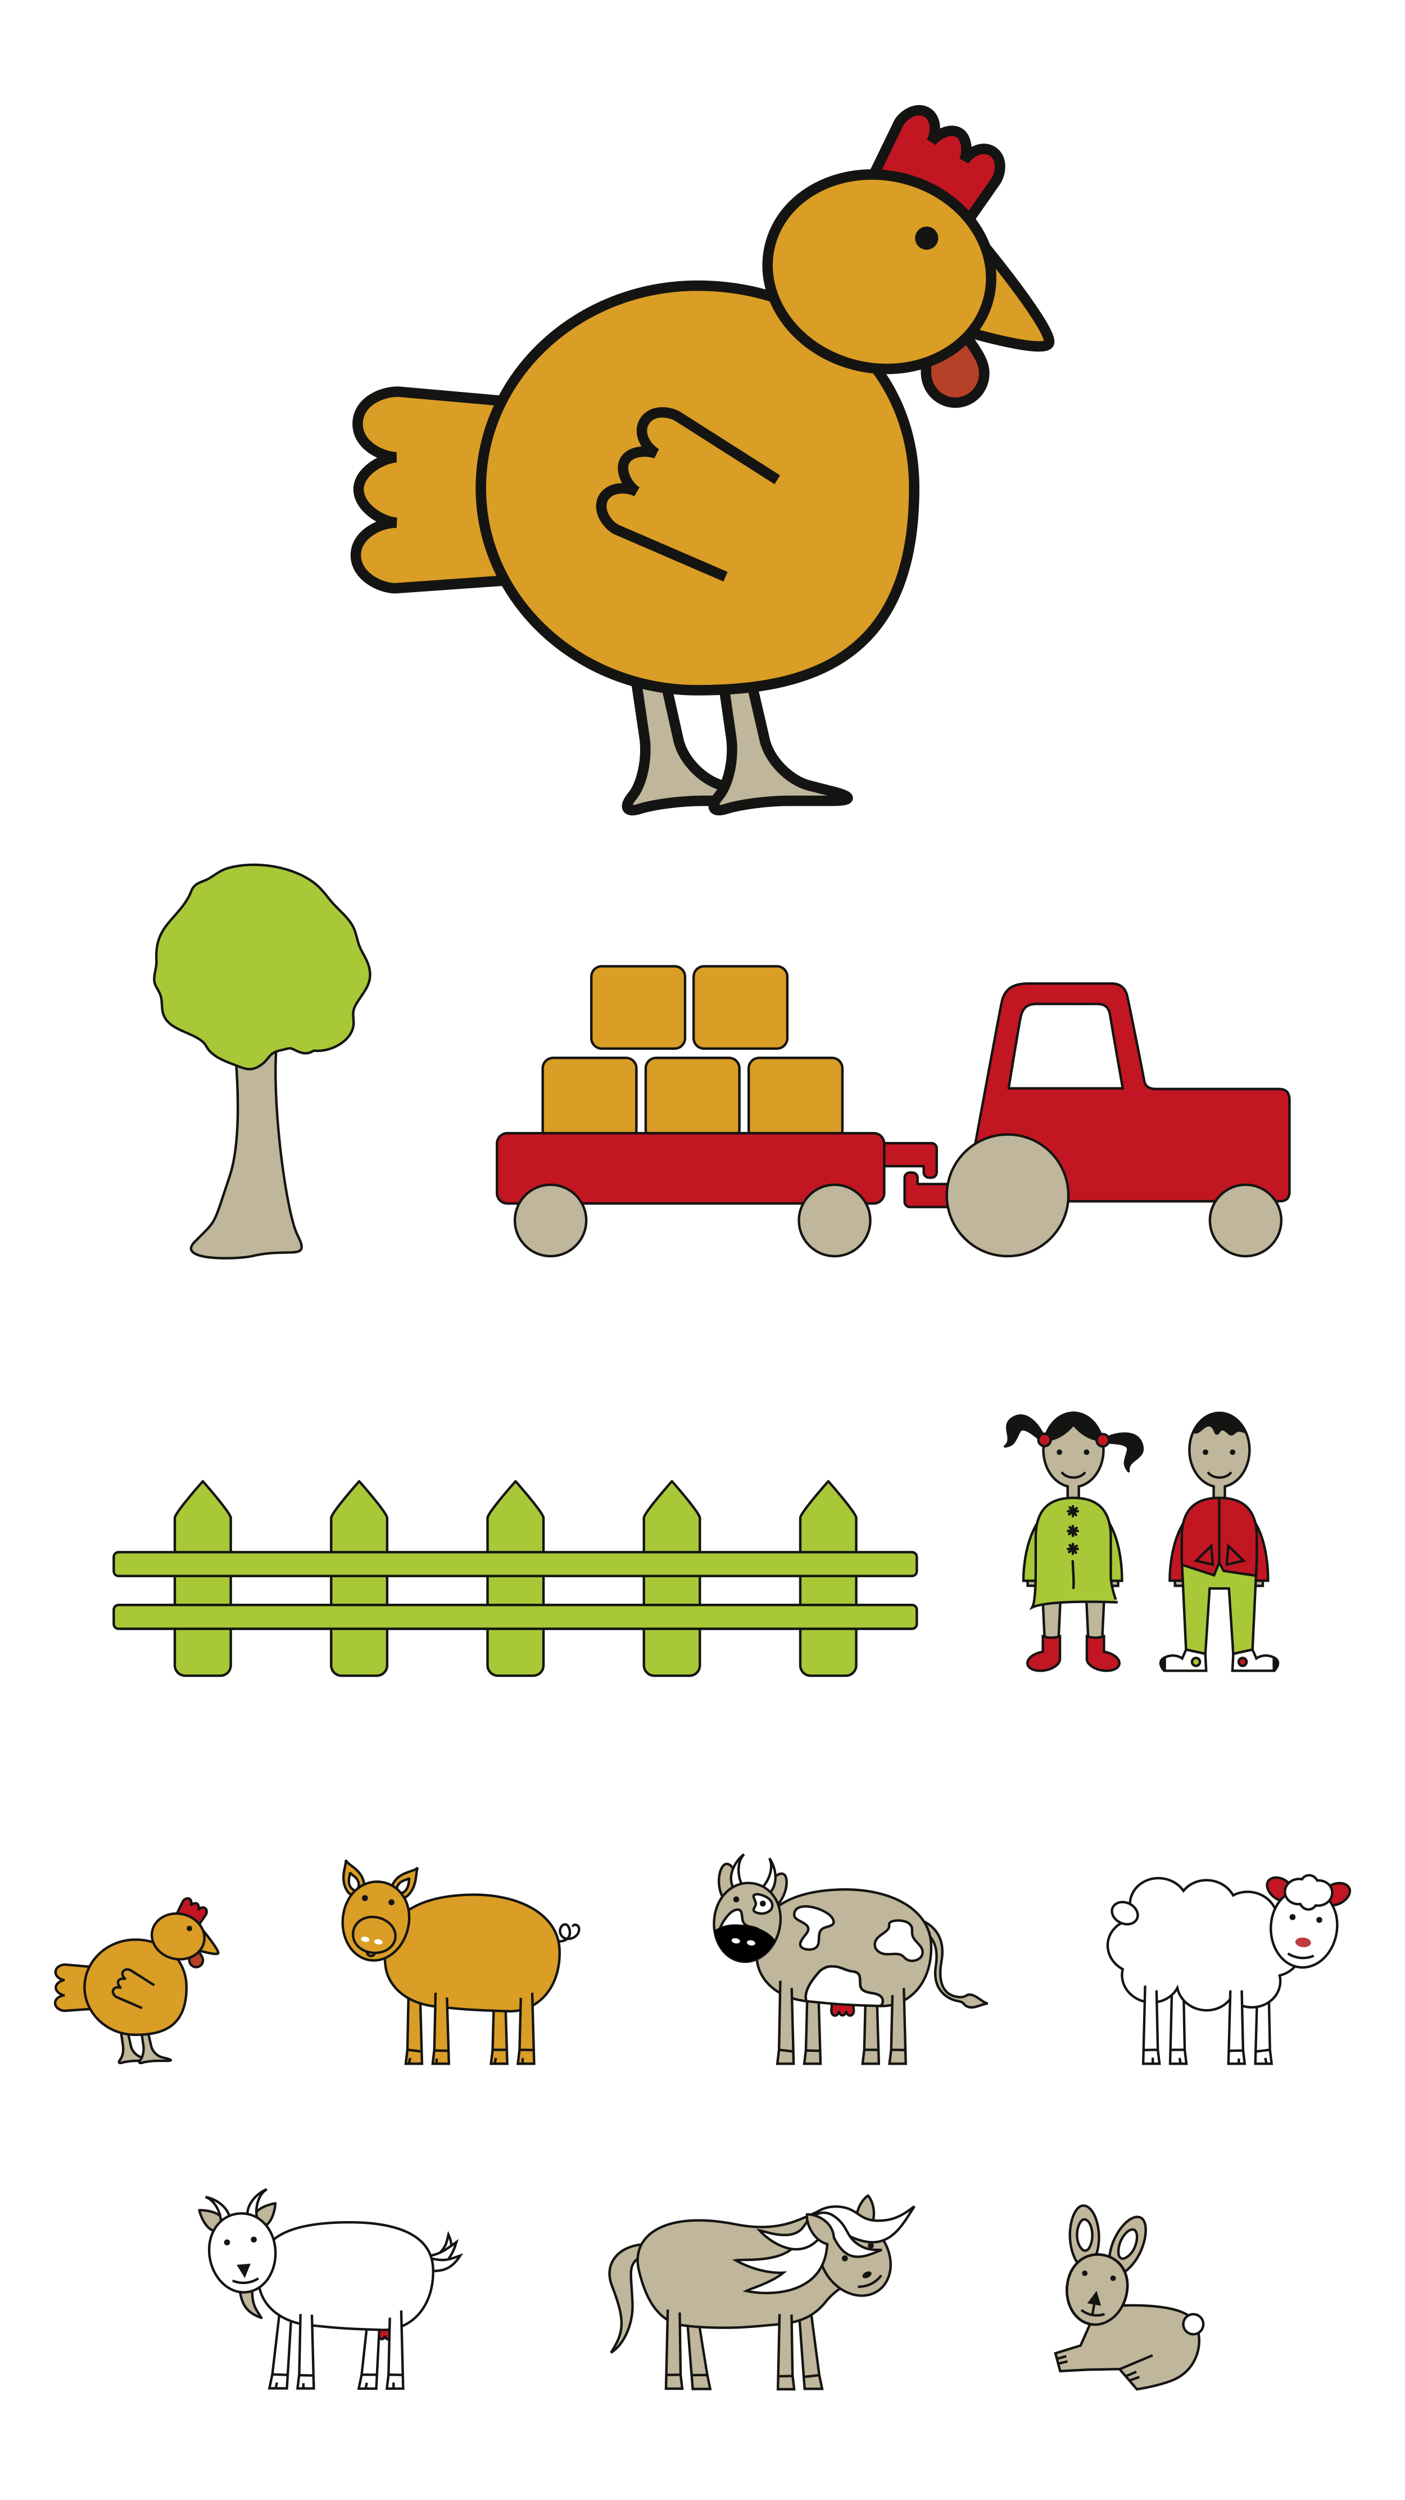 <?xml version="1.0" encoding="utf-8"?>
<!-- Generator: Adobe Illustrator 16.0.4, SVG Export Plug-In . SVG Version: 6.00 Build 0)  -->
<!DOCTYPE svg PUBLIC "-//W3C//DTD SVG 1.1//EN" "http://www.w3.org/Graphics/SVG/1.1/DTD/svg11.dtd">
<svg version="1.1" id="Calque_1" xmlns="http://www.w3.org/2000/svg" xmlns:xlink="http://www.w3.org/1999/xlink" x="0px" y="0px"
	 width="510px" height="907px" viewBox="0 0 510 907" enable-background="new 0 0 510 907" xml:space="preserve">
<rect fill="#FFFFFF" width="510" height="907"/>
<path fill="#BFB69B" stroke="#141412" stroke-width="0.89" stroke-linecap="round" stroke-linejoin="round" d="M406.642,825.233
	c8.836-4.762,11.47-18.989,7.334-20.729c-4.698-1.975-12.897,9.553-10.976,18.001"/>
<path fill="#FFFFFF" stroke="#141412" stroke-width="0.89" d="M408.033,819.35c4.688-1.791,5.734-9.495,3.666-10.364
	c-2.35-0.989-6.262,4.234-5.668,8.846C406.171,818.909,407.056,819.721,408.033,819.35z"/>
<path fill="#BFB69B" stroke="#141412" stroke-width="0.89" stroke-linecap="round" stroke-linejoin="round" d="M391.905,822.117
	c-6.279-7.828-3.157-21.957,1.328-21.946c5.095,0.015,8.152,13.826,3.088,20.856"/>
<path fill="#FFFFFF" stroke="#141412" stroke-width="0.89" d="M392.92,816.159c-3.619-3.479-1.578-10.979,0.664-10.974
	c2.547,0.006,4.114,6.342,1.77,10.355C394.804,816.479,393.674,816.884,392.92,816.159z"/>
<path fill="#BFB69B" stroke="#141412" stroke-width="0.89" d="M433.114,841.745c-4.4-6.466-25.616-5.304-25.616-5.304
	c0.707-1.383,1.236-2.923,1.528-4.577c1.289-7.318-2.651-12.717-8.592-13.764c-5.936-1.049-11.621,2.655-12.91,9.977
	c-1.272,7.207,2.367,13.895,8.149,15.091l-3.458,7.785l-9.116,2.794l1.734,6.475l10.182-0.521v-0.003l11.362-0.2l6.316,7.318
	c0,0,7.692-1.118,13.017-3.307C435.332,859.558,437.515,848.209,433.114,841.745z"/>
<path fill="#FFFFFF" stroke="#141412" stroke-width="0.89" d="M161.714,820.097c1.917-2.599,3.061-5.126,1.07-9.381
	c-0.841,3.724-1.136,4.548-3.597,7.106"/>
<path fill="#C21622" stroke="#141412" stroke-width="0.89" d="M135.713,841.14l-0.454,6.167c-0.01,0.568,0.351,1.377,1.085,1.392
	c0.736,0.015,1.139-0.777,1.158-1.339c0.049,0.513,0.517,1.284,1.115,1.274c0.597-0.008,1.094-0.77,1.121-1.32
	c-0.007,0.563,0.416,1.376,1.114,1.385c0.696,0.006,1.121-0.788,1.13-1.357l-0.531-6.21"/>
<path fill="#FFFFFF" stroke="#141412" stroke-width="0.89" d="M152.954,824.981c5.747-1.259,10.347-3.348,12.725-11.564
	c-5.619,4.089-7.011,4.863-13.454,5.413"/>
<path fill="#FFFFFF" stroke="#141412" stroke-width="0.89" d="M155.922,823.827c4.246,0.265,7.854-0.274,11.14-5.515
	c-4.717,1.728-5.839,1.99-10.427,1.095"/>
<path fill="#FFFFFF" stroke="#141412" stroke-width="0.89" d="M105.698,840.723c-0.003,0.486-1.559,25.763-1.559,25.763
	l-6.346-0.023l1.059-5.052c0,0,2.719-23.097,2.722-23.355"/>
<path fill="#FFFFFF" stroke="#141412" stroke-width="0.89" d="M138.035,837.832c0,0.487-1.461,28.743-1.461,28.743h-6.347
	l1.041-5.055c0,0,2.633-23.902,2.633-24.16"/>
<line fill="#FFFFFF" stroke="#141412" stroke-width="0.89" x1="104.333" y1="861.602" x2="98.852" y2="861.41"/>
<line fill="#FFFFFF" stroke="#141412" stroke-width="0.89" x1="131.267" y1="861.521" x2="136.759" y2="861.549"/>
<line fill="#FFFFFF" stroke="#141412" stroke-width="0.89" x1="100.145" y1="866.337" x2="100.529" y2="864.367"/>
<line fill="#FFFFFF" stroke="#141412" stroke-width="0.89" x1="132.77" y1="866.441" x2="133.145" y2="864.47"/>
<path fill="#BFB69B" stroke="#141412" stroke-width="0.89" stroke-linejoin="round" d="M87.136,831.531
	c0.706,4.112,2.035,7.438,7.776,9.388c-2.712-4.113-3.215-5.125-3.396-9.703"/>
<path fill="#BFB69B" stroke="#141412" stroke-width="0.89" stroke-linecap="round" stroke-linejoin="round" d="M79.842,809.438
	c-5.523,1.066-7.521-7.603-7.521-7.603s8.519-0.243,8.978,4.791"/>
<path fill="#BFB69B" stroke="#141412" stroke-width="0.89" stroke-linecap="round" stroke-linejoin="round" d="M93.873,808.145
	c5.623,0.09,6.086-8.794,6.086-8.794s-8.43,1.238-8.01,6.275"/>
<path fill="#BFB69B" stroke="#141412" stroke-width="0.89" d="M235.598,814.185c-10.726-0.214-16.687,6.751-13.486,15.028
	c4.899,12.674,4.519,16.726-0.329,24.323c4.959-3.05,8.098-10.823,7.81-17.791c-0.583-14.219-2.371-13.811,6.121-19.398"/>
<path fill="#BFB69B" stroke="#141412" stroke-width="0.89" d="M290.183,840.902c0,0.486,1.896,25.76,1.896,25.76h6.347
	l-1.041-5.05c0,0-3.066-23.102-3.066-23.359"/>
<path fill="#BFB69B" stroke="#141412" stroke-width="0.89" d="M249.552,842.673c0,0.486,1.896,24.026,1.896,24.026h6.346
	l-1.042-5.049c0,0-3.063-18.723-3.063-18.978"/>
<line fill="#BFB69B" stroke="#141412" stroke-width="0.89" x1="292.041" y1="862.298" x2="297.364" y2="861.688"/>
<line fill="#BFB69B" stroke="#141412" stroke-width="0.89" x1="256.752" y1="861.65" x2="250.829" y2="861.677"/>
<path fill="#BFB69B" stroke="#141412" stroke-width="0.89" stroke-linecap="round" stroke-linejoin="round" d="M311.188,815.361
	l-2.588-13.764c-12.839-4.46-17.129,10.231-41.695,5.351c-25.062-4.98-37.989,3.732-35.034,16.537
	c2.865,12.428,8.16,18.964,16.031,20.135c6.258,0.931,16.075,1.029,21.474,0.71c4.655-0.274,6.845-0.507,11.216-0.898
	c0.703-0.063,1.458-0.128,2.29-0.2c8.944-0.773,13.543-3.9,17.11-8.495c1.288-1.628,3.885-4.075,7.684-6.174
	C314.971,824.528,311.188,815.361,311.188,815.361z"/>
<path fill="#FFFFFF" stroke="#141412" stroke-width="0.89" stroke-linecap="round" stroke-linejoin="round" d="M157.225,823.416
	c-0.242-13.416-14.929-17.479-32.211-17.169c-21.862,0.396-33.378,6.349-30.94,23.032c1.008,6.915,7.456,13.254,18.418,14.304
	c0.769,0.072,1.466,0.142,2.115,0.206c4.042,0.399,6.062,0.634,10.362,0.915c4.988,0.327,14.489,0.589,14.489,0.589
	c0.686-0.015,1.363-0.067,2.03-0.157C150.54,843.947,157.451,835.913,157.225,823.416z"/>
<path fill="#DA9D25" stroke="#141412" stroke-width="0.89" d="M231.009,409.869c0,2.088-1.692,3.782-3.784,3.782H200.78
	c-2.09,0-3.785-1.694-3.785-3.782v-22.292c0-2.09,1.694-3.784,3.785-3.784h26.445c2.091,0,3.784,1.694,3.784,3.784V409.869z"/>
<path fill="#DA9D25" stroke="#141412" stroke-width="0.89" d="M268.396,409.869c0,2.088-1.692,3.782-3.782,3.782h-26.445
	c-2.09,0-3.785-1.694-3.785-3.782v-22.292c0-2.09,1.694-3.784,3.785-3.784h26.445c2.09,0,3.782,1.694,3.782,3.784V409.869z"/>
<path fill="#DA9D25" stroke="#141412" stroke-width="0.89" d="M248.666,376.634c0,2.09-1.694,3.784-3.785,3.784h-26.446
	c-2.088,0-3.784-1.694-3.784-3.784v-22.291c0-2.091,1.695-3.784,3.784-3.784h26.446c2.09,0,3.785,1.693,3.785,3.784V376.634z"/>
<path fill="#DA9D25" stroke="#141412" stroke-width="0.89" d="M285.793,376.634c0,2.09-1.692,3.784-3.783,3.784h-26.446
	c-2.088,0-3.785-1.694-3.785-3.784v-22.291c0-2.091,1.696-3.784,3.785-3.784h26.446c2.091,0,3.783,1.693,3.783,3.784V376.634z"/>
<path fill="#DA9D25" stroke="#141412" stroke-width="0.89" d="M305.786,409.869c0,2.088-1.694,3.782-3.785,3.782h-26.444
	c-2.09,0-3.782-1.694-3.782-3.782v-22.292c0-2.09,1.692-3.784,3.782-3.784h26.444c2.091,0,3.785,1.694,3.785,3.784V409.869z"/>
<path fill="#C21622" stroke="#141412" stroke-width="0.89" stroke-linecap="round" stroke-linejoin="round" d="M360.598,429.559
	H333.08v-2.272c0-1.046-0.846-1.893-1.89-1.893h-0.933c-1.045,0-1.892,0.847-1.892,1.893v8.721c0,1.046,0.847,1.893,1.892,1.893
	h0.001h0.932h29.407c1.045,0,1.891-0.847,1.891-1.893v-4.556C362.488,430.405,361.643,429.559,360.598,429.559z"/>
<path fill="#C21622" stroke="#141412" stroke-width="0.89" stroke-linecap="round" stroke-linejoin="round" d="M338.127,414.739
	h-0.003h-0.928h-29.408c-1.043,0-1.891,0.848-1.891,1.893v4.557c0,1.045,0.848,1.892,1.891,1.892h27.517v2.273
	c0,1.045,0.848,1.892,1.892,1.892h0.931c1.045,0,1.893-0.847,1.893-1.892v-8.722C340.02,415.587,339.172,414.739,338.127,414.739z"
	/>
<path fill="#C21622" stroke="#141412" stroke-width="0.89" stroke-linecap="round" stroke-linejoin="round" d="M353.513,417.659
	c0,0,9.229-50.199,10.092-54.083c1.113-5.005,4.117-6.77,10.017-6.77c4.762,0,26.348,0,29.7,0c3.351,0,5.116,1.589,5.818,4.41
	c0.708,2.823,5.823,28.574,6.175,30.691c0.354,2.115,1.589,3.175,4.411,3.175s41.641,0,44.463,0c2.823,0,3.885,1.353,3.885,4.174
	c0,2.822,0,30.729,0,32.845c0,2.703-1.093,3.728-3.972,3.728c-1.763,0-111.297,0-111.297,0L353.513,417.659z"/>
<path fill="#FFFFFF" stroke="#141412" stroke-width="0.89" stroke-linecap="round" stroke-linejoin="round" d="M366.127,394.845
	c0,0,3.857-23.706,4.384-25.983c0.954-4.104,3.377-4.642,5.998-4.642c2.627,0,19.509,0.018,21.728,0.018
	c3.485,0,4.406,1.816,4.809,4.643c0.404,2.824,4.498,25.965,4.498,25.965H366.127z"/>
<circle fill="#BFB69B" stroke="#141412" stroke-width="0.89" stroke-linecap="round" stroke-linejoin="round" cx="452.137" cy="442.778" r="12.951"/>
<circle fill="#BFB69B" stroke="#141412" stroke-width="0.89" stroke-linecap="round" stroke-linejoin="round" cx="365.747" cy="433.658" r="22.071"/>
<path fill="#C21622" stroke="#141412" stroke-width="0.89" stroke-linecap="round" stroke-linejoin="round" d="M320.961,432.833
	c0,2.09-1.693,3.783-3.783,3.783H184.175c-2.09,0-3.784-1.693-3.784-3.783v-17.942c0-2.09,1.694-3.783,3.784-3.783h133.003
	c2.09,0,3.783,1.693,3.783,3.783V432.833z"/>
<circle fill="#BFB69B" stroke="#141412" stroke-width="0.89" stroke-linecap="round" stroke-linejoin="round" cx="302.95" cy="442.778" r="12.95"/>
<path fill="#BFB69B" stroke="#141412" stroke-width="0.89" stroke-linecap="round" stroke-linejoin="round" d="M212.796,442.778
	c0,7.151-5.796,12.949-12.952,12.949c-7.151,0-12.95-5.798-12.95-12.949c0-7.152,5.798-12.95,12.95-12.95
	C207,429.828,212.796,435.626,212.796,442.778z"/>
<path fill="#BFB69B" stroke="#141412" stroke-width="0.89" stroke-linecap="round" stroke-linejoin="round" d="M84.364,372.252
	c0,0,5.042,36.576-1.035,54.579c-6.075,18.004-4.275,15.304-12.602,23.63c-7.144,7.144,15.49,6.517,21.12,5.183
	c13.277-3.15,21.098,2.122,16.146-7.554c-4.952-9.677-11.928-66.611-5.178-80.788"/>
<path fill="#A8C837" stroke="#141412" stroke-width="0.89" d="M114.154,381.185c6.18,0.643,14.704-4.014,14.201-10.717
	c-0.211-2.826-0.448-3.997,1.163-6.581c2.675-4.298,5.823-7.241,4.524-12.788c-0.763-3.261-3.043-5.858-3.987-9.055
	c-0.757-2.554-1.043-4.724-2.574-7.025c-2.159-3.245-5.504-5.702-7.905-8.785c-2.215-2.841-3.967-5.008-7.052-7
	c-7.981-5.152-20.277-6.867-29.421-4.39c-2.989,0.81-4.772,2.358-7.258,3.868c-1.533,0.931-3.764,1.292-5.093,2.563
	c-1.24,1.189-1.285,2.142-2.016,3.61c-1.937,3.892-4.949,6.71-7.67,10.021c-3.588,4.363-4.546,8.215-4.283,13.706
	c0.112,2.336-0.867,4.57-0.812,6.705c0.054,2.059,0.893,2.806,1.812,4.633c1.124,2.238,0.854,3.758,1.093,6.09
	c0.8,7.741,9.883,7.723,14.749,11.948c1.014,0.881,1.435,2.133,2.319,3.146c2.63,3.016,7.043,4.313,10.641,5.749
	c2.943,1.173,5.059,1.691,8.251-0.584c3.172-2.259,2.626-4.363,7.02-5.255c3.023-0.616,3.138-1.117,4.815-0.269
	c2.926,1.482,4.662,1.903,7.11,0.475L114.154,381.185z"/>
<path fill="#BFB69B" stroke="#141412" stroke-width="0.89" d="M453.567,526.036c0-7.433-4.888-13.454-10.916-13.454
	c-6.031,0-10.917,6.021-10.917,13.454c0,6.549,3.793,12.001,8.816,13.208v5.888h4.065v-5.858
	C449.706,538.131,453.567,532.644,453.567,526.036z"/>
<path fill="#BFB69B" stroke="#141412" stroke-width="0.89" d="M400.56,526.036c0-7.433-4.887-13.454-10.918-13.454
	c-6.027,0-10.917,6.021-10.917,13.454c0,6.549,3.794,12.001,8.82,13.208v5.888h4.064v-5.858
	C396.697,538.131,400.56,532.644,400.56,526.036z"/>
<path fill="none" stroke="#141412" stroke-width="0.89" d="M378.438,593.602c0,0,1.939-0.492,3.349-0.492
	c1.406,0,3.074,0.48,3.074,0.48"/>
<polygon fill="#BFB69B" stroke="#141412" stroke-width="0.89" points="384.135,597.304 379.272,596.524 378.514,580.507 
	384.913,580.507 "/>
<path fill="#C21622" stroke="#141412" stroke-width="0.89" stroke-linecap="round" d="M378.218,599.3
	c0.107-0.021,0.211-0.035,0.32-0.053v-5.582c0,0,1.652,0.482,3.061,0.482c1.406,0,3.162-0.482,3.162-0.482v8.115h-0.004
	c0.094,1.765-2.183,3.6-5.275,4.186c-3.249,0.614-6.162-0.379-6.511-2.221C372.622,601.902,374.972,599.914,378.218,599.3z"/>
<path fill="none" stroke="#141412" stroke-width="0.89" d="M400.838,593.602c0,0-1.943-0.492-3.351-0.492
	c-1.405,0-3.075,0.48-3.075,0.48"/>
<path fill="#141412" stroke="#141412" stroke-width="0.89" stroke-linecap="round" stroke-linejoin="round" d="M379.156,522.161
	c-0.29-2.184-5.325-10.818-10.883-8.08c-5.804,2.86,0.294,7.607-3.494,10.7c3.388-0.544,3.396-1.961,5.169-5.351
	c1.646-3.141,7.171,2.984,8.627,3.348"/>
<path fill="#141412" stroke="#141412" stroke-width="0.89" stroke-linecap="round" stroke-linejoin="round" d="M400.779,522.167
	c1.682-1.424,11.213-4.44,13.492,1.318c2.38,6.018-5.326,5.441-4.597,10.275c-2.142-2.678-1.196-3.73-0.238-7.434
	c0.891-3.432-7.318-2.603-8.639-3.311"/>
<g>
	<path fill="#DA9D25" stroke="#141412" stroke-width="0.89" stroke-linecap="round" stroke-linejoin="round" d="M391.763,512.913
		c0.002,0.004,0.004,0.011,0.007,0.021c0.002-0.024,0.007-0.05,0.007-0.07L391.763,512.913z"/>
	<path fill="#141412" stroke="#141412" stroke-width="0.89" stroke-linecap="round" stroke-linejoin="round" d="M389.642,512.582
		c-5.027,0-9.26,4.191-10.527,9.897c0.008,0,0.012,0,0.02,0c7.554,0,12.505-7.914,12.636-9.546c-0.003-0.01-0.005-0.017-0.007-0.021
		l0.014-0.05c0,0.021-0.005,0.046-0.007,0.07c1.141,4.433,6.596,5.806,7.364,6.518c0,0,0.015,0.006,0.034,0.015
		C397.302,515.36,393.735,512.582,389.642,512.582z"/>
</g>
<g>
	<path fill="#DA9D25" stroke="#141412" stroke-width="0.89" stroke-linecap="round" stroke-linejoin="round" d="M387.523,512.913
		c-0.002,0.004-0.007,0.011-0.007,0.021c-0.002-0.024-0.006-0.05-0.006-0.07L387.523,512.913z"/>
	<path fill="#141412" stroke="#141412" stroke-width="0.89" stroke-linecap="round" stroke-linejoin="round" d="M389.642,512.582
		c5.03,0,9.262,4.191,10.53,9.897c-0.009,0-0.014,0-0.02,0c-7.554,0-12.505-7.914-12.636-9.546c0-0.01,0.005-0.017,0.007-0.021
		l-0.013-0.05c0,0.021,0.004,0.046,0.006,0.07"/>
	<path fill="#DA9D25" stroke="#141412" stroke-width="0.89" stroke-linecap="round" stroke-linejoin="round" d="M380.151,519.451"
		/>
</g>
<g>
	<path fill="#141412" d="M434.711,519.964c1.271-0.488,2.092-1.711,3.303-2.267c1.236-0.564,1.87,0.14,2.459,1.325
		c0.297,0.597,0.438,1.428,1.162,1.508c0.912,0.098,1.026-0.942,1.609-1.383c1.086-0.818,2.245,1.322,3.286,1.585
		c0.927,0.231,1.323-0.198,1.988-0.771c0.648-0.553,1.229-0.668,2.038-0.425c0.677,0.207,1.118,0.465,1.796,0.337
		c-1.814-4.33-5.477-7.291-9.701-7.291c-4.139,0-7.736,2.836-9.589,7.015C433.48,520.107,433.886,520.28,434.711,519.964z"/>
</g>
<rect x="426.492" y="571.224" fill="#BFB69B" stroke="#141412" stroke-width="0.89" width="3.304" height="4.082"/>
<rect x="455.08" y="571.271" fill="#BFB69B" stroke="#141412" stroke-width="0.89" width="3.301" height="4.077"/>
<path fill="#C21622" stroke="#141412" stroke-width="0.89" d="M460.297,573.458c0-9.575-2.307-28.556-17.713-28.556
	c-14.937,0-17.988,18.98-17.988,28.556H460.297z"/>
<path fill="#C9C1A8" stroke="#141412" stroke-width="0.89" stroke-linecap="round" stroke-linejoin="round" d="M437.055,597.304
	c0,0-1.154,0.768-2.79,0.768c-1.638,0-2.074-1.093-2.074-1.547c0-0.453-0.761-16.018-0.761-16.018h6.402L437.055,597.304z"/>
<path fill="#C9C1A8" stroke="#141412" stroke-width="0.89" stroke-linecap="round" stroke-linejoin="round" d="M448.146,597.304
	c0,0,1.151,0.768,2.789,0.768s2.074-1.093,2.074-1.547c0-0.453,0.759-16.018,0.759-16.018h-6.401L448.146,597.304z"/>
<polygon fill="#A8C837" stroke="#141412" stroke-width="0.89" points="428.96,565.341 430.516,598.466 437.537,600.024 
	439.093,576.292 446.096,576.292 447.651,600.018 454.652,598.462 456.209,565.332 "/>
<path fill="#C21622" stroke="#141412" stroke-width="0.89" d="M455.915,571.677l-11.775-1.771l-1.587-3.017l-1.853,4.604
	l-11.663-3.794l-0.077-3.472v-6.557c0-11.1,6.099-14.258,13.624-14.258s13.623,3.158,13.623,14.258l0.002,7.67L455.915,571.677z"/>
<circle fill="#141412" cx="437.577" cy="526.839" r="0.988"/>
<circle fill="#141412" cx="447.411" cy="526.839" r="0.986"/>
<path fill="none" stroke="#141412" stroke-width="0.89" stroke-linecap="round" stroke-linejoin="round" d="M438.62,534.364
	c1.872,2.225,6.13,2.261,8.078,0.029"/>
<line fill="none" stroke="#141412" stroke-width="0.89" x1="442.564" y1="543.514" x2="442.564" y2="566.859"/>
<polygon fill="none" stroke="#141412" stroke-width="0.89" points="434.145,566.238 440.24,567.621 439.677,560.834 "/>
<polygon fill="none" stroke="#141412" stroke-width="0.89" points="451.393,566.238 445.295,567.621 445.86,560.834 "/>
<rect x="373.018" y="571.224" fill="#BFB69B" stroke="#141412" stroke-width="0.89" width="3.3" height="4.082"/>
<rect x="402.557" y="571.271" fill="#BFB69B" stroke="#141412" stroke-width="0.89" width="3.302" height="4.077"/>
<path fill="#A8C837" stroke="#141412" stroke-width="0.89" d="M407.288,573.502c0-9.619-2.423-28.6-17.71-28.6
	c-14.938,0-18.101,18.98-18.101,28.6H407.288z"/>
<polygon fill="#BFB69B" stroke="#141412" stroke-width="0.89" points="395.14,597.304 400.003,596.524 400.761,580.507 
	394.36,580.507 "/>
<path fill="#A8C837" stroke="#141412" stroke-width="0.89" stroke-linecap="round" d="M403.201,571.673v-6.332v-7.67
	c0-11.1-6.1-14.258-13.623-14.258c-7.524,0-13.625,3.158-13.625,14.258v6.557v3.472c0,4.009,0.064,13.069-1.252,15.439
	c6.193-2.925,30.668-1.831,30.668-1.831S403.201,575.812,403.201,571.673z"/>
<circle fill="#141412" cx="384.569" cy="526.839" r="0.986"/>
<circle fill="#141412" cx="394.404" cy="526.839" r="0.987"/>
<path fill="none" stroke="#141412" stroke-width="0.89" stroke-linecap="round" stroke-linejoin="round" d="M385.611,534.364
	c1.875,2.225,6.132,2.261,8.079,0.029"/>
<circle fill="#C21622" stroke="#141412" stroke-width="0.89" stroke-linecap="round" stroke-linejoin="round" cx="400.293" cy="522.507" r="2.243"/>
<circle fill="#C21622" stroke="#141412" stroke-width="0.89" stroke-linecap="round" stroke-linejoin="round" cx="379.159" cy="522.39" r="2.242"/>
<path fill="#C21622" stroke="#141412" stroke-width="0.89" stroke-linecap="round" d="M401.057,599.3
	c-0.107-0.021-0.213-0.035-0.32-0.053v-5.582c0,0-1.652,0.482-3.061,0.482c-1.407,0-3.162-0.482-3.162-0.482v8.115h0.005
	c-0.095,1.765,2.181,3.6,5.273,4.186c3.245,0.614,6.161-0.379,6.509-2.221C406.649,601.902,404.302,599.914,401.057,599.3z"/>
<g>
	
		<line fill="none" stroke="#141412" stroke-width="0.89" stroke-linecap="round" x1="389.439" y1="546.491" x2="389.439" y2="550.061"/>
	
		<line fill="none" stroke="#141412" stroke-width="0.89" stroke-linecap="round" x1="391.226" y1="548.275" x2="387.653" y2="548.275"/>
	
		<line fill="none" stroke="#141412" stroke-width="0.89" stroke-linecap="round" x1="388.06" y1="549.408" x2="390.822" y2="547.144"/>
	
		<line fill="none" stroke="#141412" stroke-width="0.89" stroke-linecap="round" x1="388.31" y1="546.894" x2="390.571" y2="549.655"/>
</g>
<g>
	
		<line fill="none" stroke="#141412" stroke-width="0.89" stroke-linecap="round" x1="389.439" y1="553.632" x2="389.439" y2="557.202"/>
	
		<line fill="none" stroke="#141412" stroke-width="0.89" stroke-linecap="round" x1="391.226" y1="555.417" x2="387.653" y2="555.417"/>
	
		<line fill="none" stroke="#141412" stroke-width="0.89" stroke-linecap="round" x1="388.06" y1="556.547" x2="390.822" y2="554.286"/>
	
		<line fill="none" stroke="#141412" stroke-width="0.89" stroke-linecap="round" x1="388.31" y1="554.034" x2="390.571" y2="556.798"/>
</g>
<g>
	
		<line fill="none" stroke="#141412" stroke-width="0.89" stroke-linecap="round" x1="389.439" y1="560.152" x2="389.439" y2="563.726"/>
	
		<line fill="none" stroke="#141412" stroke-width="0.89" stroke-linecap="round" x1="391.226" y1="561.94" x2="387.653" y2="561.94"/>
	
		<line fill="none" stroke="#141412" stroke-width="0.89" stroke-linecap="round" x1="388.06" y1="563.068" x2="390.822" y2="560.808"/>
	
		<line fill="none" stroke="#141412" stroke-width="0.89" stroke-linecap="round" x1="388.31" y1="560.558" x2="390.571" y2="563.32"/>
</g>
<path fill="#07A0E1" stroke="#141412" stroke-width="0.89" stroke-linecap="round" d="M389.387,566.409
	c0,1.293,0.546,7.857,0.25,9.699"/>
<path fill="#FFFFFF" stroke="#141412" stroke-width="0.89" d="M447.67,600.001l-0.322,6.141h15.242
	c0.028-0.028,3.168-3.283-0.275-4.862c-3.671-1.682-6.264,0.391-6.264,0.391l-1.398-3.208L447.67,600.001z"/>
<path fill="#C21622" stroke="#141412" stroke-width="0.89" d="M452.495,602.929c0,0.793-0.646,1.443-1.44,1.443
	c-0.797,0-1.442-0.65-1.442-1.443c0-0.798,0.646-1.441,1.442-1.441C451.85,601.487,452.495,602.131,452.495,602.929z"/>
<path fill="#C21622" stroke="#141412" stroke-width="0.89" d="M461.801,600.96"/>
<polygon fill="#141412" points="461.926,601.122 461.943,606.11 462.565,606.097 463.773,604.481 463.896,602.7 463.135,601.76 
	462.165,601.163 "/>
<path fill="#FFFFFF" stroke="#141412" stroke-width="0.89" d="M437.512,600.001l0.32,6.141H422.59
	c-0.026-0.028-3.167-3.283,0.275-4.862c3.672-1.682,6.264,0.391,6.264,0.391l1.399-3.208L437.512,600.001z"/>
<path fill="#A8C837" stroke="#141412" stroke-width="0.89" d="M432.686,602.929c0,0.793,0.643,1.443,1.44,1.443
	c0.796,0,1.442-0.65,1.442-1.443c0-0.798-0.646-1.441-1.442-1.441C433.328,601.487,432.686,602.131,432.686,602.929z"/>
<polygon fill="#141412" points="423.254,601.122 423.236,606.11 422.616,606.097 421.407,604.481 421.282,602.7 422.043,601.76 
	423.016,601.163 "/>
<path fill="none" stroke="#141412" stroke-width="0.89" d="M400.949,839.542c-1.42,0.461-2.918,0.589-4.42,0.325
	c-1.497-0.268-2.855-0.896-4.03-1.806"/>
<circle fill="#141412" cx="393.756" cy="824.721" r="0.986"/>
<circle fill="#141412" cx="404.033" cy="826.535" r="0.985"/>
<polygon fill="#141412" points="398.053,831.093 399.655,836.508 394.677,835.633 "/>
<line fill="#BFB69B" stroke="#141412" stroke-width="0.89" stroke-linecap="round" stroke-linejoin="round" x1="397.19" y1="835.966" x2="396.529" y2="839.711"/>
<circle fill="#FFFFFF" stroke="#141412" stroke-width="0.89" cx="433.161" cy="843.215" r="3.635"/>
<line fill="#FFFFFF" stroke="#141412" stroke-width="0.89" x1="383.763" y1="855.732" x2="387.048" y2="854.825"/>
<line fill="#FFFFFF" stroke="#141412" stroke-width="0.89" x1="384.148" y1="857.523" x2="387.5" y2="856.683"/>
<line fill="#FFFFFF" stroke="#141412" stroke-width="0.89" x1="408.806" y1="862.027" x2="412.465" y2="860.474"/>
<line fill="#FFFFFF" stroke="#141412" stroke-width="0.89" x1="409.979" y1="863.636" x2="413.597" y2="862.354"/>
<path fill="#FFFFFF" stroke="#141412" stroke-width="0.89" d="M93.301,804.598c-0.803-3.134,0.31-8.548,3.56-10.332
	c-2.753,0.93-9.021,5.703-6.5,12.268"/>
<path fill="#FFFFFF" stroke="#141412" stroke-width="0.89" d="M80.208,806.443c0.134-3.234-2.081-8.294-5.631-9.37
	c2.889,0.339,10.011,3.704,8.913,10.651"/>
<path fill="#BFB69B" stroke="#141412" stroke-width="0.89" d="M314.459,810.043c4.346-4.371,2.765-11.214,0.632-13.479
	c-2.736,1.613-5.882,7.9-3.254,12.523"/>
<path fill="#BFB69B" stroke="#141412" stroke-width="0.89" stroke-linecap="round" stroke-linejoin="round" d="M300.435,825.694
	c4.638,6.732,12.822,9.144,18.287,5.382c5.462-3.759,6.131-12.269,1.493-19.002c-4.634-6.732-12.268-8.369-17.729-4.607
	C297.023,811.228,295.797,818.961,300.435,825.694z"/>
<path fill="#141412" d="M315.121,815.179c0.254,0.546,0.898,0.779,1.442,0.524c0.542-0.252,0.778-0.896,0.524-1.44
	c-0.252-0.542-0.896-0.776-1.442-0.524C315.104,813.99,314.869,814.638,315.121,815.179z"/>
<circle fill="#141412" cx="306.68" cy="819.306" r="1.086"/>
<path fill="#FFFFFF" stroke="#141412" stroke-width="0.89" stroke-linecap="round" stroke-linejoin="round" d="M99.903,815.597
	c0.854,8.133-3.799,15.285-10.395,15.979c-6.595,0.695-12.636-5.337-13.491-13.466c-0.854-8.133,3.884-14.339,10.479-15.03
	C93.092,802.386,99.048,807.467,99.903,815.597z"/>
<path fill="#141412" d="M83.494,813.413c0.063,0.595-0.37,1.128-0.965,1.191c-0.597,0.061-1.129-0.371-1.192-0.964
	c-0.062-0.599,0.37-1.131,0.967-1.195C82.897,812.385,83.43,812.816,83.494,813.413z"/>
<path fill="#141412" d="M93.204,812.392c0.061,0.6-0.371,1.13-0.967,1.193c-0.596,0.061-1.129-0.368-1.192-0.968
	c-0.062-0.595,0.369-1.128,0.967-1.191C92.606,811.365,93.142,811.797,93.204,812.392z"/>
<path fill="none" stroke="#141412" stroke-width="0.89" d="M93.809,826.578c-1.378,0.89-2.933,1.452-4.604,1.597
	c-1.665,0.147-3.288-0.134-4.796-0.768"/>
<ellipse transform="matrix(-0.899 0.437 -0.437 -0.899 957.983 1429.361)" fill="#141412" cx="314.598" cy="824.86" rx="1.771" ry="1.082"/>
<path fill="none" stroke="#141412" stroke-width="0.89" d="M311.396,829.596c1.639,0.054,3.26-0.265,4.769-0.997
	c1.503-0.733,2.75-1.81,3.717-3.127"/>
<path fill="#FFFFFF" stroke="#141412" stroke-width="0.89" d="M321.419,805.487c-10.127,1.199-9.018-4.461-17.268-4.927
	c-3.898-0.224-9.564,0.999-13.027,8.932c-0.218,0.467-0.422,1.018-0.604,1.66c-2.956,10.385-20.213,8.299-23.488,8.876
	c4.319,2.448,10.975,4.788,17.348,4.5c-4.837,3.847-11.702,5.667-13.538,6.627c8.573,1.808,23.979,1.084,28.288-10.994
	c1.939-5.438,0.01-7.843,4.033-10.048c2.299-1.259,4.781,1.886,10.956,3.098c9.882,1.944,14.186-7.361,17.814-12.74
	C330.468,801.374,326.795,804.853,321.419,805.487z"/>
<path fill="#FFFFFF" stroke="#141412" stroke-width="0.89" d="M302.714,803.977c5.599,3.838,3.95,7.67,9.816,10.916
	c3.113,1.725,6.408,1.278,7.535,1.358c-4.001,1.481-9.867,4.794-14.396-0.037c-2.831-3.018-2.95-5.646-4.658-5.857
	c-2.99-0.366-2.888,1.657-6.007,3.813c-6.936,4.791-15.435-0.732-19.317-4.987c2.164,0.308,12.1,4.405,16.062-1.48
	C295.711,801.814,299.898,802.046,302.714,803.977z"/>
<path fill="#BFB69B" stroke="#141412" stroke-width="0.89" d="M300.615,814.199c-5.229-0.979-8.191-7.686-7.659-10.816
	c3.111-0.165,9.241,2.246,9.755,8.385c0.037,0.449,0.404,0.768,0.692,1.315"/>
<g>
	<polygon fill="#141412" points="88.87,826.482 85.92,821.665 90.956,821.225 	"/>
</g>
<path fill="#A8C837" stroke="#141412" stroke-width="0.89" stroke-linecap="round" stroke-linejoin="round" d="M73.628,537.388
	c0,0,10.143,11.447,10.143,13.299v53.47c0,2.091-1.692,3.782-3.784,3.782h-12.75c-2.091,0-3.785-1.691-3.785-3.782v-53.47
	C63.452,548.804,73.628,537.388,73.628,537.388z"/>
<path fill="#A8C837" stroke="#141412" stroke-width="0.89" stroke-linecap="round" stroke-linejoin="round" d="M130.389,537.388
	c0,0,10.141,11.447,10.141,13.299v53.47c0,2.091-1.694,3.782-3.784,3.782h-12.751c-2.089,0-3.784-1.691-3.784-3.782v-53.47
	C120.211,548.804,130.389,537.388,130.389,537.388z"/>
<path fill="#A8C837" stroke="#141412" stroke-width="0.89" stroke-linecap="round" stroke-linejoin="round" d="M187.146,537.388
	c0,0,10.142,11.447,10.142,13.299v53.47c0,2.091-1.692,3.782-3.782,3.782h-12.751c-2.09,0-3.783-1.691-3.783-3.782v-53.47
	C176.971,548.804,187.146,537.388,187.146,537.388z"/>
<path fill="#A8C837" stroke="#141412" stroke-width="0.89" stroke-linecap="round" stroke-linejoin="round" d="M243.906,537.388
	c0,0,10.141,11.447,10.141,13.299v53.47c0,2.091-1.692,3.782-3.783,3.782h-12.75c-2.089,0-3.785-1.691-3.785-3.782v-53.47
	C233.729,548.804,243.906,537.388,243.906,537.388z"/>
<path fill="#A8C837" stroke="#141412" stroke-width="0.89" stroke-linecap="round" stroke-linejoin="round" d="M300.665,537.388
	c0,0,10.144,11.447,10.144,13.299v53.47c0,2.091-1.694,3.782-3.783,3.782h-12.752c-2.091,0-3.783-1.691-3.783-3.782v-53.47
	C290.49,548.804,300.665,537.388,300.665,537.388z"/>
<path fill="#A8C837" stroke="#141412" stroke-width="0.89" stroke-linecap="round" stroke-linejoin="round" d="M332.796,570.032
	c0,0.957-0.775,1.73-1.729,1.73H43.018c-0.957,0-1.73-0.773-1.73-1.73v-5.19c0-0.953,0.774-1.728,1.73-1.728h288.049
	c0.954,0,1.729,0.774,1.729,1.728V570.032z"/>
<path fill="#A8C837" stroke="#141412" stroke-width="0.89" stroke-linecap="round" stroke-linejoin="round" d="M332.796,589.19
	c0,0.957-0.775,1.73-1.729,1.73H43.018c-0.957,0-1.73-0.773-1.73-1.73v-5.188c0-0.957,0.774-1.732,1.73-1.732h288.049
	c0.954,0,1.729,0.775,1.729,1.732V589.19z"/>
<path fill="#FFFFFF" stroke="#141412" stroke-width="0.89" d="M145.637,838.22c0,0.485,0.702,28.355,0.702,28.355h-5.913
	l0.607-5.055c0,0,0.472-20.448,0.472-20.706"/>
<path fill="#FFFFFF" stroke="#141412" stroke-width="0.89" d="M113.215,839.766l0.69,26.754l-5.913-0.022l0.625-5.05
	c0,0,0.455-21.673,0.456-21.931"/>
<line fill="#FFFFFF" stroke="#141412" stroke-width="0.89" x1="108.576" y1="861.702" x2="113.899" y2="861.833"/>
<line fill="#FFFFFF" stroke="#141412" stroke-width="0.89" x1="141.033" y1="861.521" x2="145.986" y2="861.604"/>
<line fill="#FFFFFF" stroke="#141412" stroke-width="0.89" x1="110.131" y1="866.4" x2="110.138" y2="864.618"/>
<line fill="#FFFFFF" stroke="#141412" stroke-width="0.89" x1="142.856" y1="866.257" x2="142.856" y2="864.375"/>
<path fill="#BFB69B" stroke="#141412" stroke-width="0.89" d="M242.392,837.916c0,0.483-0.652,28.674-0.652,28.674h5.915
	l-0.608-5.053c0,0-0.306-22.316-0.306-22.575"/>
<line fill="#BFB69B" stroke="#141412" stroke-width="0.89" x1="247.045" y1="861.537" x2="242.091" y2="861.619"/>
<polyline fill="#BFB69B" stroke="#141412" stroke-width="0.89" points="282.966,839.524 282.37,866.796 288.282,866.796 
	287.678,861.743 287.329,839.702 "/>
<line fill="#BFB69B" stroke="#141412" stroke-width="0.89" x1="287.718" y1="861.995" x2="282.393" y2="862.111"/>
<path fill="#C21622" stroke="#141412" stroke-width="0.89" d="M302.322,722.084l-0.549,7.476
	c-0.014,0.688,0.424,1.672,1.315,1.688c0.891,0.017,1.381-0.945,1.404-1.624c0.059,0.623,0.629,1.557,1.35,1.545
	c0.726-0.008,1.329-0.933,1.36-1.604c-0.008,0.687,0.505,1.675,1.353,1.68c0.843,0.009,1.358-0.952,1.369-1.64l-0.645-7.531"/>
<path fill="#BFB69B" stroke="#141412" stroke-width="0.89" d="M334.878,696.869c2.771,1.269,8.648,4.86,6.849,14.771
	c-0.597,3.277-1.631,12.143,6.339,12.879c2.602,0.242,2.551-1.101,4.286-0.863c2.183,0.297,4.288,2.811,6.23,3.222h0.001
	c-1.845-0.024-4.642,1.843-6.82,1.292c-2.404-0.609-1.256-1.776-4.08-2.203c-2.826-0.428-9.425-3.342-8.006-12.59
	c1.529-9.957-3.4-12.241-6.172-13.51"/>
<path fill="#BFB69B" stroke="#141412" stroke-width="0.89" d="M297.144,724.679c0,0.487,0.702,24.028,0.702,24.028h-5.916
	l0.607-5.052c0,0,0.472-18.722,0.472-18.977"/>
<path fill="#BFB69B" stroke="#141412" stroke-width="0.89" d="M318.317,724.679c0,0.487,0.702,24.028,0.702,24.028h-5.916
	l0.607-5.052c0,0,0.472-18.722,0.472-18.977"/>
<g>
	<path fill="#BFB69B" stroke="#141412" stroke-width="0.89" stroke-linecap="round" stroke-linejoin="round" d="M338.011,705.912
		c-0.24-13.418-14.929-20.729-32.21-20.418c-21.864,0.394-33.38,9.599-30.943,26.28c0.992,6.804,7.252,13.047,17.894,14.243
		c-1.155-3.312,1.826-7.379,3.86-9.773c1.179-1.394,1.407-1.643,3.055-2.429c1.033-0.492,2.544-0.489,4.047-0.286
		c1.505,0.206,3.707,1.48,5.562,1.684c2.533,0.277,2.89,1.305,2.911,3.539c0.014,1.316-0.042,2.542,1.144,3.352
		c1.437,0.982,3.375,0.857,4.963,1.409c1.25,0.432,2.177,1.175,2.133,2.595c-0.022,0.788-0.387,1.312-0.931,1.657
		c0.473,0.016,0.746,0.021,0.746,0.021c0.688-0.012,1.365-0.066,2.032-0.153C331.324,726.442,338.233,718.41,338.011,705.912z"/>
	<path fill="#FFFFFF" stroke="#141412" stroke-width="0.89" stroke-linecap="round" stroke-linejoin="round" d="M320.426,726.107
		c0.044-1.42-0.883-2.163-2.133-2.595c-1.588-0.552-3.526-0.427-4.963-1.409c-1.186-0.81-1.13-2.035-1.144-3.352
		c-0.021-2.234-0.378-3.262-2.911-3.539c-1.855-0.203-4.058-1.478-5.562-1.684c-1.503-0.203-3.014-0.206-4.047,0.286
		c-1.647,0.786-1.876,1.035-3.055,2.429c-2.034,2.395-5.016,6.462-3.86,9.773c0.175,0.021,0.348,0.041,0.525,0.06
		c0.771,0.072,1.468,0.141,2.114,0.205c4.041,0.399,6.062,0.638,10.363,0.919c4.147,0.271,11.408,0.495,13.741,0.563
		C320.039,727.419,320.403,726.896,320.426,726.107z"/>
</g>
<path fill="#BFB69B" stroke="#141412" stroke-width="0.89" d="M328.083,721.219c0,0.486,0.702,27.488,0.702,27.488h-5.915
	l0.606-5.052c0,0,0.472-19.585,0.472-19.843"/>
<path fill="#BFB69B" stroke="#141412" stroke-width="0.89" d="M287.377,721.219c0,0.486,0.703,27.488,0.703,27.488h-5.916
	l0.609-5.052c0,0,0.47-24.831,0.47-25.089"/>
<g>
	<path fill="#BFB69B" d="M41.994,724.187l2.668,18.089c0.255,1.728-0.206,3.951-1.023,4.94s-0.534,1.493,0.63,1.12
		c1.165-0.374,3.547-0.68,5.293-0.68h3.724c1.747,0,1.791-0.352,0.098-0.781l-2.05-0.521c-1.693-0.43-3.39-2.176-3.771-3.881
		l-3.847-17.19"/>
	<path fill="none" stroke="#141412" stroke-width="0.89" stroke-linecap="round" stroke-linejoin="round" d="M41.994,724.187
		l2.668,18.089c0.255,1.728-0.206,3.951-1.023,4.94s-0.534,1.493,0.63,1.12c1.165-0.374,3.547-0.68,5.293-0.68h3.724
		c1.747,0,1.791-0.352,0.098-0.781l-2.05-0.521c-1.693-0.43-3.39-2.176-3.771-3.881l-3.847-17.19"/>
</g>
<g>
	<path fill="#BFB69B" d="M50.856,733.86l1.211,8.413c0.249,1.729-0.217,3.953-1.035,4.942c-0.818,0.989-0.535,1.493,0.63,1.12
		c1.165-0.374,3.547-0.68,5.294-0.68h3.723c1.747,0,1.791-0.352,0.098-0.781l-2.051-0.521c-1.693-0.43-3.401-2.174-3.796-3.875
		l-1.902-8.194"/>
	<path fill="none" stroke="#141412" stroke-width="0.89" d="M50.856,733.86l1.211,8.413c0.249,1.729-0.217,3.953-1.035,4.942
		c-0.818,0.989-0.535,1.493,0.63,1.12c1.165-0.374,3.547-0.68,5.294-0.68h3.723c1.747,0,1.791-0.352,0.098-0.781l-2.051-0.521
		c-1.693-0.43-3.401-2.174-3.796-3.875l-1.902-8.194"/>
</g>
<path fill="none" stroke="#141412" stroke-width="0.89" d="M199.174,702.611c2.249,2.881,8.519,2.165,7.606-2.327
	c-0.881-4.342-4.658-1.153-3.166,1.613c1.664,3.084,7.068,1.053,6.547-2.384c-0.206-1.349-2.127-1.704-2.216-0.496"/>
<path fill="#DA9D25" stroke="#141412" stroke-width="0.89" d="M131.882,682.128c0.362,1.146,0.432,2.296,0.149,3.278
	c-0.319,1.432-0.925,4.365-0.344,6.713h-0.001c-0.997-2.13-3.191-3.903-4.34-4.76c-0.856-0.533-1.551-1.456-2.007-2.603
	c-1.704-4.26,0.454-8.051,0.187-10.01C126.143,676.659,130.512,677.796,131.882,682.128z"/>
<path fill="#FFFFFF" stroke="#141412" stroke-width="0.89" d="M130.093,682.807c0.174,0.551,0.207,1.102,0.071,1.574
	c-0.154,0.687-0.445,2.096-0.165,3.223l0,0c-0.479-1.023-1.531-1.875-2.083-2.287c-0.414-0.255-0.747-0.698-0.967-1.246
	c-0.816-2.046,0.219-3.866,0.091-4.809C127.338,680.181,129.436,680.728,130.093,682.807z"/>
<path fill="#DA9D25" stroke="#141412" stroke-width="0.89" d="M143.252,682.467c-0.712,0.97-1.146,2.035-1.193,3.062
	c-0.159,1.455-0.527,4.429-1.833,6.465l0,0c1.63-1.696,4.278-2.671,5.642-3.113c0.982-0.229,1.937-0.878,2.736-1.815
	c2.982-3.491,2.156-7.772,3.041-9.543C150.445,679.134,145.941,678.807,143.252,682.467z"/>
<path fill="#FFFFFF" stroke="#141412" stroke-width="0.89" d="M144.647,683.659c-0.341,0.465-0.549,0.977-0.572,1.468
	c-0.077,0.699-0.254,2.126-0.88,3.104l0,0c0.783-0.816,2.054-1.282,2.708-1.495c0.472-0.109,0.93-0.423,1.312-0.872
	c1.434-1.675,1.037-3.729,1.46-4.579C148.1,682.059,145.938,681.903,144.647,683.659z"/>
<path fill="#B74029" stroke="#141412" stroke-width="0.89" d="M68.776,711.7c-0.424-1.877,1.175-5.935,0.826-7.475
	c0.342,1.507,3.597,4.562,4.006,6.372l0.003,0.009c0.307,1.356-0.527,2.699-1.863,3.001C70.415,713.909,69.085,713.057,68.776,711.7
	z"/>
<g>
	<path fill="#DA9D25" stroke="#141412" stroke-width="0.89" d="M70.938,704.942c0.196,0.79,0.338,1.602,0.429,2.435
		c0.005,0.004,0.005,0.011,0.006,0.013c0,0,7.325,2.21,7.821,1.226c0.493-0.986-5.276-8.027-5.276-8.027l-0.087-0.072
		c-0.382,1.09-0.939,2.139-1.684,3.103C71.775,704.101,71.367,704.541,70.938,704.942z"/>
</g>
<path fill="#DA9D25" stroke="#141412" stroke-width="0.89" d="M39.047,714.095l-15.37-1.359c-1.42-0.047-3.453,0.823-3.515,2.66
	c-0.062,1.836,1.902,2.87,3.303,2.937c-1.284,0.104-3.226,1.247-3.226,2.735c0,1.491,1.882,2.762,3.262,2.85
	c-1.411-0.038-3.459,0.985-3.5,2.726c-0.039,1.739,1.918,2.83,3.337,2.873l15.525-1.095"/>
<path fill="#C21622" stroke="#141412" stroke-width="0.89" d="M69.584,702.014l5.1-7.284c0.429-0.693,0.581-1.961-0.319-2.52
	c-0.898-0.558-1.981,0.123-2.414,0.805c0.317-0.67,0.302-1.968-0.441-2.398c-0.742-0.427-1.919,0.146-2.359,0.811
	c0.425-0.693,0.502-2.011-0.354-2.531c-0.857-0.52-1.965,0.146-2.394,0.841l-3.917,8.066"/>
<path fill="#DA9D25" stroke="#141412" stroke-width="0.89" d="M67.691,720.95c0,14.14-8.283,17.267-18.503,17.267
	s-18.504-7.731-18.504-17.267s8.285-17.267,18.504-17.267S67.691,710.506,67.691,720.95z"/>
<ellipse transform="matrix(0.976 0.218 -0.218 0.976 154.636 2.78)" fill="#DA9D25" stroke="#141412" stroke-width="0.89" cx="64.716" cy="702.494" rx="9.608" ry="8.226"/>
<circle fill="#141412" cx="68.756" cy="699.626" r="0.988"/>
<path fill="#BFB69B" stroke="#141412" stroke-width="0.89" stroke-linecap="round" stroke-linejoin="round" d="M280.149,692.708
	c5.339-3.075,6.711-11.85,4.141-12.844c-2.914-1.129-7.747,6.081-6.423,11.232"/>
<path fill="#BFB69B" stroke="#141412" stroke-width="0.89" stroke-linecap="round" stroke-linejoin="round" d="M263.314,689.698
	c-3.985-4.694-2.314-13.415,0.438-13.485c3.126-0.078,5.238,8.341,2.252,12.741"/>
<path fill="#FFFFFF" stroke="#141412" stroke-width="0.89" d="M269.317,683.653c-1.588-2.822-1.914-8.339,0.763-10.906
	c-2.418,1.613-7.238,7.845-3.106,13.535"/>
<path fill="#FFFFFF" stroke="#141412" stroke-width="0.89" d="M276.627,684.776c2.38-2.193,4.397-7.339,2.644-10.609
	c1.803,2.283,4.457,9.701-1.229,13.835"/>
<path fill="#BFB69B" stroke="#141412" stroke-width="0.89" stroke-linecap="round" stroke-linejoin="round" d="M283.118,698.843
	c-1.278,8.075-7.624,13.78-14.176,12.744c-6.55-1.038-10.824-8.426-9.545-16.502c1.278-8.072,7.461-12.84,14.012-11.805
	C279.96,684.318,284.397,690.769,283.118,698.843z"/>
<circle fill="#141412" cx="267.257" cy="689.084" r="1.085"/>
<path fill="#FFFFFF" stroke="#141412" stroke-width="0.89" stroke-linecap="round" stroke-linejoin="round" d="M274.881,687.201
	c2.05,0.153,5.263,1.529,5.45,3.825c0.16,1.963-1.624,2.922-3.304,3.191c-0.778,0.126-2.882-0.235-3.3-0.851
	c-0.6-0.881,0.724-1.708,0.628-2.742c-0.166-1.804-2.1-3.191,0.499-3.417L274.881,687.201z"/>
<path fill="#FFFFFF" stroke="#141412" stroke-width="0.89" stroke-linecap="round" stroke-linejoin="round" d="M322.749,698.243
	c0.23,1.536-1.021,2.353-2.137,3.174c-1.275,0.941-2.664,1.73-2.999,3.416c-0.391,1.978,1.017,3.421,2.839,3.935
	c1.691,0.477,3.558-0.024,5.284,0.132c1.574,0.14,1.946,0.758,2.946,1.649c1.937,1.731,6.175,0.645,6.211-2.24
	c0.035-2.765-3.521-3.989-3.782-6.7c-0.168-1.705,0.385-2.478-1.193-3.816C328.077,696.235,322.476,696.44,322.749,698.243z"/>
<path fill="#FFFFFF" stroke="#141412" stroke-width="0.89" stroke-linecap="round" stroke-linejoin="round" d="M293.389,699.526
	c0.229,1.343-1.199,2.52-1.863,3.499c-0.5,0.739-1.361,1.927-0.95,2.891c0.652,1.526,3.68,1.608,4.938,1.06
	c3.06-1.333,0.585-5.405,2.929-7.167c1.58-1.188,5.372-0.745,3.806-3.73c-1.985-3.783-14.16-7.161-13.946-1.243
	C288.375,696.852,293.021,697.368,293.389,699.526z"/>
<path fill="#FFFFFF" stroke="#141412" stroke-width="0.89" stroke-linecap="round" stroke-linejoin="round" d="M268.642,702.301
	c1.364,0.013,2.269,1.628,3.115,2.453c0.636,0.623,1.653,1.684,2.676,1.451c1.617-0.374,2.235-3.338,1.917-4.675
	c-0.768-3.247-5.215-1.534-6.534-4.152c-0.889-1.767,0.221-5.419-2.995-4.407c-4.076,1.282-9.56,12.667-3.699,13.504
	C265.121,706.762,266.454,702.28,268.642,702.301z"/>
<path fill="#141412" d="M277.971,690.78c-0.093,0.594-0.647,0.997-1.24,0.904c-0.593-0.097-0.996-0.651-0.902-1.244
	c0.093-0.589,0.649-0.994,1.241-0.9C277.66,689.635,278.063,690.189,277.971,690.78z"/>
<line fill="#BFB69B" stroke="#141412" stroke-width="0.89" x1="313.711" y1="743.655" x2="318.771" y2="743.683"/>
<path fill="#DA9D25" stroke="#141412" stroke-width="0.89" d="M152.484,722.948c0,0.486,0.701,25.759,0.701,25.759h-5.914
	l0.609-5.052c0,0,0.471-23.101,0.471-23.358"/>
<path fill="#DA9D25" stroke="#141412" stroke-width="0.89" d="M183.424,724.679c0,0.487,0.701,24.028,0.701,24.028h-5.913
	l0.608-5.052c0,0,0.469-18.722,0.469-18.977"/>
<path fill="#DA9D25" stroke="#141412" stroke-width="0.89" stroke-linecap="round" stroke-linejoin="round" d="M170.923,687.389
	c-21.864,0.394-33.378,9.6-30.942,26.279c1.01,6.916,7.455,13.257,18.42,14.303c0.767,0.074,1.465,0.143,2.113,0.206
	c4.04,0.4,6.063,0.637,10.363,0.919c4.988,0.326,14.489,0.585,14.489,0.585c0.687-0.011,1.364-0.065,2.03-0.153
	c9.051-1.189,15.962-9.225,15.737-21.723C202.892,694.389,188.203,687.077,170.923,687.389z"/>
<path fill="#DA9D25" stroke="#141412" stroke-width="0.89" stroke-linecap="round" stroke-linejoin="round" d="M148.322,698.37
	c-1.28,8.077-7.625,13.78-14.177,12.742c-6.552-1.035-10.824-8.424-9.544-16.498c1.278-8.074,7.458-12.843,14.01-11.805
	C145.162,683.846,149.601,690.297,148.322,698.37z"/>
<circle fill="#141412" cx="132.459" cy="688.613" r="1.085"/>
<path fill="#141412" d="M143.173,690.309c-0.094,0.593-0.65,0.996-1.241,0.903c-0.592-0.094-0.997-0.648-0.903-1.244
	c0.095-0.59,0.648-0.993,1.241-0.899C142.863,689.162,143.268,689.718,143.173,690.309z"/>
<line fill="#BFB69B" stroke="#141412" stroke-width="0.89" x1="152.929" y1="744.26" x2="147.88" y2="743.655"/>
<line fill="#BFB69B" stroke="#141412" stroke-width="0.89" x1="178.82" y1="743.655" x2="183.878" y2="743.683"/>
<line fill="#FFFFFF" stroke="#141412" stroke-width="0.89" x1="148.482" y1="748.575" x2="148.858" y2="746.604"/>
<line fill="#FFFFFF" stroke="#141412" stroke-width="0.89" x1="179.614" y1="748.575" x2="179.991" y2="746.604"/>
<path fill="#DA9D25" stroke="#141412" stroke-width="0.89" d="M56.005,720.251l-8.531-5.424c-0.809-0.453-2.255-0.562-2.845,0.488
	c-0.587,1.048,0.242,2.242,1.037,2.703c-0.78-0.327-2.254-0.248-2.702,0.62c-0.449,0.863,0.264,2.171,1.04,2.64
	c-0.81-0.449-2.309-0.469-2.858,0.528c-0.546,1,0.266,2.227,1.077,2.678l9.358,4.041"/>
<g>
	<g>
		<path fill="#BFB69B" d="M222.624,190.781l11.341,76.879c1.083,7.344-0.874,16.794-4.349,20.999
			c-3.476,4.205-2.27,6.347,2.68,4.759c4.95-1.588,15.074-2.887,22.498-2.887h15.83c7.424,0,7.61-1.495,0.415-3.322l-8.715-2.213
			c-7.196-1.827-14.41-9.25-16.031-16.495l-16.349-73.063"/>
		<path fill="none" stroke="#141412" stroke-width="3.784" stroke-linecap="round" stroke-linejoin="round" d="M222.624,190.781
			l11.341,76.879c1.083,7.344-0.874,16.794-4.349,20.999c-3.476,4.205-2.27,6.347,2.68,4.759c4.95-1.588,15.074-2.887,22.498-2.887
			h15.83c7.424,0,7.61-1.495,0.415-3.322l-8.715-2.213c-7.196-1.827-14.41-9.25-16.031-16.495l-16.349-73.063"/>
	</g>
	<g>
		<path fill="#BFB69B" d="M260.288,231.896l5.148,35.757c1.059,7.348-0.922,16.801-4.399,21.005
			c-3.479,4.205-2.273,6.347,2.677,4.759s15.075-2.887,22.499-2.887h15.825c7.424,0,7.61-1.495,0.415-3.322l-8.716-2.213
			c-7.195-1.827-14.456-9.239-16.135-16.471l-8.084-34.828"/>
		<path fill="none" stroke="#141412" stroke-width="3.784" d="M260.288,231.896l5.148,35.757
			c1.059,7.348-0.922,16.801-4.399,21.005c-3.479,4.205-2.273,6.347,2.677,4.759s15.075-2.887,22.499-2.887h15.825
			c7.424,0,7.61-1.495,0.415-3.322l-8.716-2.213c-7.195-1.827-14.456-9.239-16.135-16.471l-8.084-34.828"/>
	</g>
	<path fill="#B74029" stroke="#141412" stroke-width="3.784" d="M336.45,137.712c-1.801-7.978,4.998-25.223,3.512-31.768
		c1.453,6.404,15.291,19.391,17.029,27.082l0.013,0.038c1.308,5.765-2.241,11.472-7.915,12.754
		C343.415,147.101,337.762,143.478,336.45,137.712z"/>
	<g>
		<path fill="#DA9D25" stroke="#141412" stroke-width="3.784" d="M345.64,108.991c0.834,3.358,1.437,6.807,1.826,10.347
			c0.017,0.017,0.017,0.046,0.025,0.054c0,0,31.129,9.393,33.237,5.208c2.096-4.192-22.421-34.117-22.421-34.117l-0.374-0.307
			c-1.623,4.632-3.988,9.09-7.155,13.186C349.196,105.413,347.466,107.285,345.64,108.991z"/>
	</g>
	<path fill="#DA9D25" stroke="#141412" stroke-width="3.784" d="M210.097,147.89l-65.326-5.778
		c-6.035-0.199-14.676,3.499-14.94,11.306c-0.261,7.803,8.085,12.199,14.037,12.481c-5.458,0.444-13.711,5.3-13.711,11.625
		c0,6.338,8,11.738,13.863,12.111c-5.998-0.162-14.704,4.188-14.874,11.584c-0.166,7.392,8.154,12.028,14.185,12.211l65.983-4.653"
		/>
	<path fill="#C21622" stroke="#141412" stroke-width="3.784" d="M339.887,96.543l21.675-30.959
		c1.826-2.947,2.474-8.334-1.354-10.708c-3.818-2.37-8.417,0.523-10.26,3.42c1.345-2.847,1.286-8.363-1.876-10.194
		c-3.15-1.813-8.152,0.623-10.028,3.445c1.81-2.947,2.134-8.546-1.502-10.758c-3.645-2.208-8.355,0.618-10.178,3.573l-16.651,34.284
		"/>
	<path fill="#DA9D25" stroke="#141412" stroke-width="3.784" d="M331.839,177.026c0,60.096-35.205,73.386-78.641,73.386
		c-43.435,0-78.646-32.86-78.646-73.386s35.211-73.386,78.646-73.386C296.634,103.641,331.839,132.636,331.839,177.026z"/>
	<path fill="#DA9D25" stroke="#141412" stroke-width="3.784" d="M359.05,107.484c-4.213,18.848-25.472,30.137-47.478,25.223
		c-22.011-4.918-36.434-24.181-32.233-43.021c4.213-18.848,25.468-30.146,47.482-25.231
		C348.827,69.37,363.263,88.636,359.05,107.484z"/>
	<path fill="#141412" d="M336.359,82.199c-2.324,0.004-4.192,1.893-4.192,4.209c0.004,2.312,1.893,4.188,4.205,4.188
		c2.319-0.012,4.195-1.896,4.188-4.217C340.56,84.066,338.667,82.195,336.359,82.199z"/>
	<path fill="#DA9D25" stroke="#141412" stroke-width="3.784" d="M282.17,174.055l-36.258-23.052
		c-3.437-1.926-9.583-2.391-12.09,2.075c-2.495,4.454,1.029,9.53,4.405,11.489c-3.314-1.391-9.579-1.054-11.484,2.636
		c-1.907,3.669,1.123,9.227,4.418,11.219c-3.443-1.909-9.812-1.992-12.146,2.246c-2.32,4.25,1.129,9.463,4.578,11.381l39.776,17.175
		"/>
</g>
<circle fill="none" stroke="#141412" stroke-width="0.89" cx="134.681" cy="708.154" r="1.475"/>
<path fill="#DA9D25" stroke="#141412" stroke-width="0.89" stroke-linecap="round" stroke-linejoin="round" d="M136.609,695.565
	c4.36,0.689,7.441,4.116,6.882,7.654c-0.561,3.536-4.549,5.845-8.911,5.154c-4.359-0.691-6.936-4.028-6.375-7.565
	C128.767,697.271,132.248,694.874,136.609,695.565z"/>
<ellipse transform="matrix(0.985 0.172 -0.172 0.985 123.114 -12.299)" fill="#FFFFFF" cx="132.461" cy="703.638" rx="1.54" ry="0.941"/>
<ellipse transform="matrix(0.985 0.172 -0.172 0.985 122.846 -13.184)" fill="#FFFFFF" cx="137.744" cy="704.564" rx="1.541" ry="0.942"/>
<path fill="#DA9D25" stroke="#141412" stroke-width="0.89" d="M193.19,722.948c0,0.486,0.701,25.759,0.701,25.759h-5.914
	l0.608-5.052c0,0,0.471-18.582,0.471-18.842"/>
<path fill="#DA9D25" stroke="#141412" stroke-width="0.89" d="M162.25,724.679c0,0.487,0.701,24.028,0.701,24.028h-5.914
	l0.608-5.052c0,0,0.468-20.449,0.468-20.708"/>
<line fill="#BFB69B" stroke="#141412" stroke-width="0.89" x1="157.604" y1="743.91" x2="162.93" y2="744.022"/>
<line fill="#BFB69B" stroke="#141412" stroke-width="0.89" x1="188.586" y1="743.655" x2="193.539" y2="743.739"/>
<line fill="#FFFFFF" stroke="#141412" stroke-width="0.89" x1="158.471" y1="748.604" x2="158.471" y2="746.82"/>
<line fill="#FFFFFF" stroke="#141412" stroke-width="0.89" x1="189.699" y1="748.559" x2="189.699" y2="746.681"/>
<line fill="#BFB69B" stroke="#141412" stroke-width="0.89" x1="292.499" y1="743.91" x2="297.821" y2="744.022"/>
<line fill="#BFB69B" stroke="#141412" stroke-width="0.89" x1="323.477" y1="743.655" x2="328.432" y2="743.739"/>
<line fill="#BFB69B" stroke="#141412" stroke-width="0.89" x1="287.821" y1="744.26" x2="282.773" y2="743.655"/>
<g>
	<path fill="#FFFFFF" stroke="#141412" stroke-width="0.89" d="M456.373,722.948c0,0.486-0.699,25.759-0.699,25.759h5.914
		l-0.608-5.052c0,0-0.472-23.101-0.472-23.358"/>
	<path fill="#FFFFFF" stroke="#141412" stroke-width="0.89" d="M425.436,719.965c0,0.485-0.7,28.742-0.7,28.742h5.913
		l-0.608-5.052c0,0-0.472-23.903-0.472-24.161"/>
	<line fill="#FFFFFF" stroke="#141412" stroke-width="0.89" x1="455.93" y1="744.26" x2="460.979" y2="743.655"/>
	<path fill="#FFFFFF" stroke="#141412" stroke-width="0.89" d="M407.53,714.398c-0.015,0.058-0.025,0.113-0.041,0.171
		c-1.185,5.228,2.5,10.443,8.222,11.651c4.828,1.02,9.57-1.137,11.648-4.973c0.794,3.75,3.943,6.929,8.251,7.837
		c4.368,0.922,8.66-0.758,10.983-3.919c1.415,1.361,3.274,2.374,5.418,2.826c5.723,1.208,11.327-2.051,12.511-7.278
		c0.313-1.37,0.29-2.74-0.019-4.038c3.707-0.859,6.727-3.562,7.559-7.236c1.188-5.227-2.495-10.445-8.22-11.651
		c-0.093-0.02-0.186-0.042-0.283-0.058c0.844-5.053-2.78-9.974-8.322-11.145c-2.72-0.574-5.415-0.139-7.618,1.035
		c-1.406-2.562-4.016-4.56-7.284-5.25c-4.219-0.889-8.364,0.642-10.736,3.6c-1.488-2.118-3.845-3.732-6.715-4.341
		c-5.728-1.208-11.331,2.052-12.514,7.28c-0.601,2.639,0.041,5.275,1.563,7.396c-4.619,0.196-8.649,3.178-9.635,7.518
		C401.338,708.068,403.585,712.308,407.53,714.398z"/>
	<path fill="#FFFFFF" stroke="#141412" stroke-width="0.89" d="M403.918,692.018c-0.893,1.904,0.346,4.368,2.771,5.511
		c2.423,1.138,5.112,0.521,6.005-1.38c0.897-1.904-0.343-4.369-2.765-5.509C407.502,689.499,404.816,690.118,403.918,692.018z"/>
	<line fill="#FFFFFF" stroke="#141412" stroke-width="0.89" x1="430.04" y1="743.655" x2="424.98" y2="743.683"/>
	<path fill="#C21622" stroke="#141412" stroke-width="0.89" stroke-linecap="round" stroke-linejoin="round" d="M480.603,690.56
		c5.06,2.457,10.41-2.486,9.232-5.399c-1.339-3.308-8.164-2.438-9.912,2.304"/>
	<path fill="#C21622" stroke="#141412" stroke-width="0.89" stroke-linecap="round" stroke-linejoin="round" d="M468.434,689.493
		c-5.407,1.544-9.819-4.254-8.152-6.918c1.891-3.025,8.463-0.986,9.358,3.989"/>
	<path fill="#FFFFFF" stroke="#141412" stroke-width="0.89" stroke-linecap="round" stroke-linejoin="round" d="M461.404,697.73
		c-0.854,8.133,3.801,15.284,10.397,15.979c6.594,0.691,12.634-5.337,13.489-13.469c0.854-8.13-3.883-14.336-10.479-15.027
		C468.216,684.518,462.259,689.601,461.404,697.73z"/>
	<path fill="#C13D44" d="M470.193,704.42c-0.086,0.962,1.118,1.852,2.692,1.992c1.568,0.138,2.913-0.529,2.997-1.488
		c0.085-0.959-1.121-1.85-2.689-1.988C471.622,702.793,470.278,703.46,470.193,704.42z"/>
	<path fill="#FFFFFF" stroke="#141412" stroke-width="0.89" d="M479.095,682.227c-0.321-0.022-0.637-0.017-0.943,0.015
		c-0.521-1.023-1.474-1.765-2.606-1.896c-1.201-0.136-2.304,0.452-2.955,1.441c-0.214-0.044-0.432-0.079-0.656-0.095
		c-2.755-0.205-5.225,1.668-5.511,4.181c-0.291,2.514,1.711,4.722,4.466,4.926c0.374,0.027,0.739,0.015,1.098-0.03
		c0.514,1.055,1.479,1.826,2.636,1.958c1.204,0.138,2.31-0.454,2.962-1.45c0.152,0.025,0.309,0.045,0.467,0.057
		c2.758,0.206,5.22-1.665,5.51-4.181C483.846,684.64,481.847,682.433,479.095,682.227z"/>
	<path fill="#141412" d="M477.814,696.412c-0.062,0.593,0.368,1.128,0.964,1.191c0.597,0.062,1.13-0.371,1.192-0.966
		c0.065-0.597-0.368-1.13-0.963-1.192C478.409,695.382,477.877,695.814,477.814,696.412z"/>
	<circle fill="#141412" cx="469.183" cy="695.503" r="1.086"/>
	<line fill="#FFFFFF" stroke="#141412" stroke-width="0.89" x1="459.668" y1="748.575" x2="459.293" y2="746.604"/>
	<line fill="#FFFFFF" stroke="#141412" stroke-width="0.89" x1="428.537" y1="748.575" x2="428.162" y2="746.604"/>
	<path fill="none" stroke="#141412" stroke-width="0.89" d="M467.498,708.711c1.378,0.89,2.934,1.452,4.605,1.599
		c1.664,0.145,3.286-0.137,4.795-0.769"/>
	<path fill="#FFFFFF" stroke="#141412" stroke-width="0.89" d="M415.67,720.353c0,0.486-0.7,28.354-0.7,28.354h5.912l-0.608-5.052
		c0,0-0.469-21.315-0.469-21.573"/>
	<line fill="#FFFFFF" stroke="#141412" stroke-width="0.89" x1="420.273" y1="743.655" x2="415.322" y2="743.739"/>
	<line fill="#FFFFFF" stroke="#141412" stroke-width="0.89" x1="418.451" y1="748.388" x2="418.451" y2="746.509"/>
	<path fill="#FFFFFF" stroke="#141412" stroke-width="0.89" d="M446.609,722.082c0,0.487-0.701,26.625-0.701,26.625h5.913
		l-0.607-5.052c0,0-0.472-21.315-0.472-21.573"/>
	<line fill="#FFFFFF" stroke="#141412" stroke-width="0.89" x1="451.256" y1="743.91" x2="445.931" y2="744.022"/>
	<line fill="#FFFFFF" stroke="#141412" stroke-width="0.89" x1="449.681" y1="748.604" x2="449.681" y2="746.82"/>
</g>
<g>
	<path d="M268.881,711.501c5.024,0.795,9.929-2.38,12.516-7.549c-2.378-3.293-6.179-4.781-10.509-5.468
		c-4.304-0.682-8.317-0.454-11.589,1.912C260.147,706.14,263.839,710.7,268.881,711.501z"/>
</g>
<ellipse transform="matrix(0.985 0.173 -0.173 0.985 125.573 -35.584)" fill="#FFFFFF" cx="267.329" cy="704.014" rx="1.541" ry="0.942"/>
<ellipse transform="matrix(0.985 0.172 -0.172 0.985 125.35 -36.391)" fill="#FFFFFF" cx="272.612" cy="704.939" rx="1.541" ry="0.941"/>
<line fill="none" stroke="#141412" stroke-width="0.89" x1="406.438" y1="859.514" x2="418.384" y2="854.492"/>
<path fill="none" stroke="#141412" stroke-width="0.89" stroke-linecap="round" stroke-linejoin="round" d="M409.009,831.861
	c-1.29,7.318-7.149,12.405-13.088,11.358c-5.938-1.046-9.703-7.831-8.414-15.149c1.291-7.317,6.952-11.03,12.89-9.984
	C406.331,819.136,410.301,824.543,409.009,831.861z"/>
</svg>

